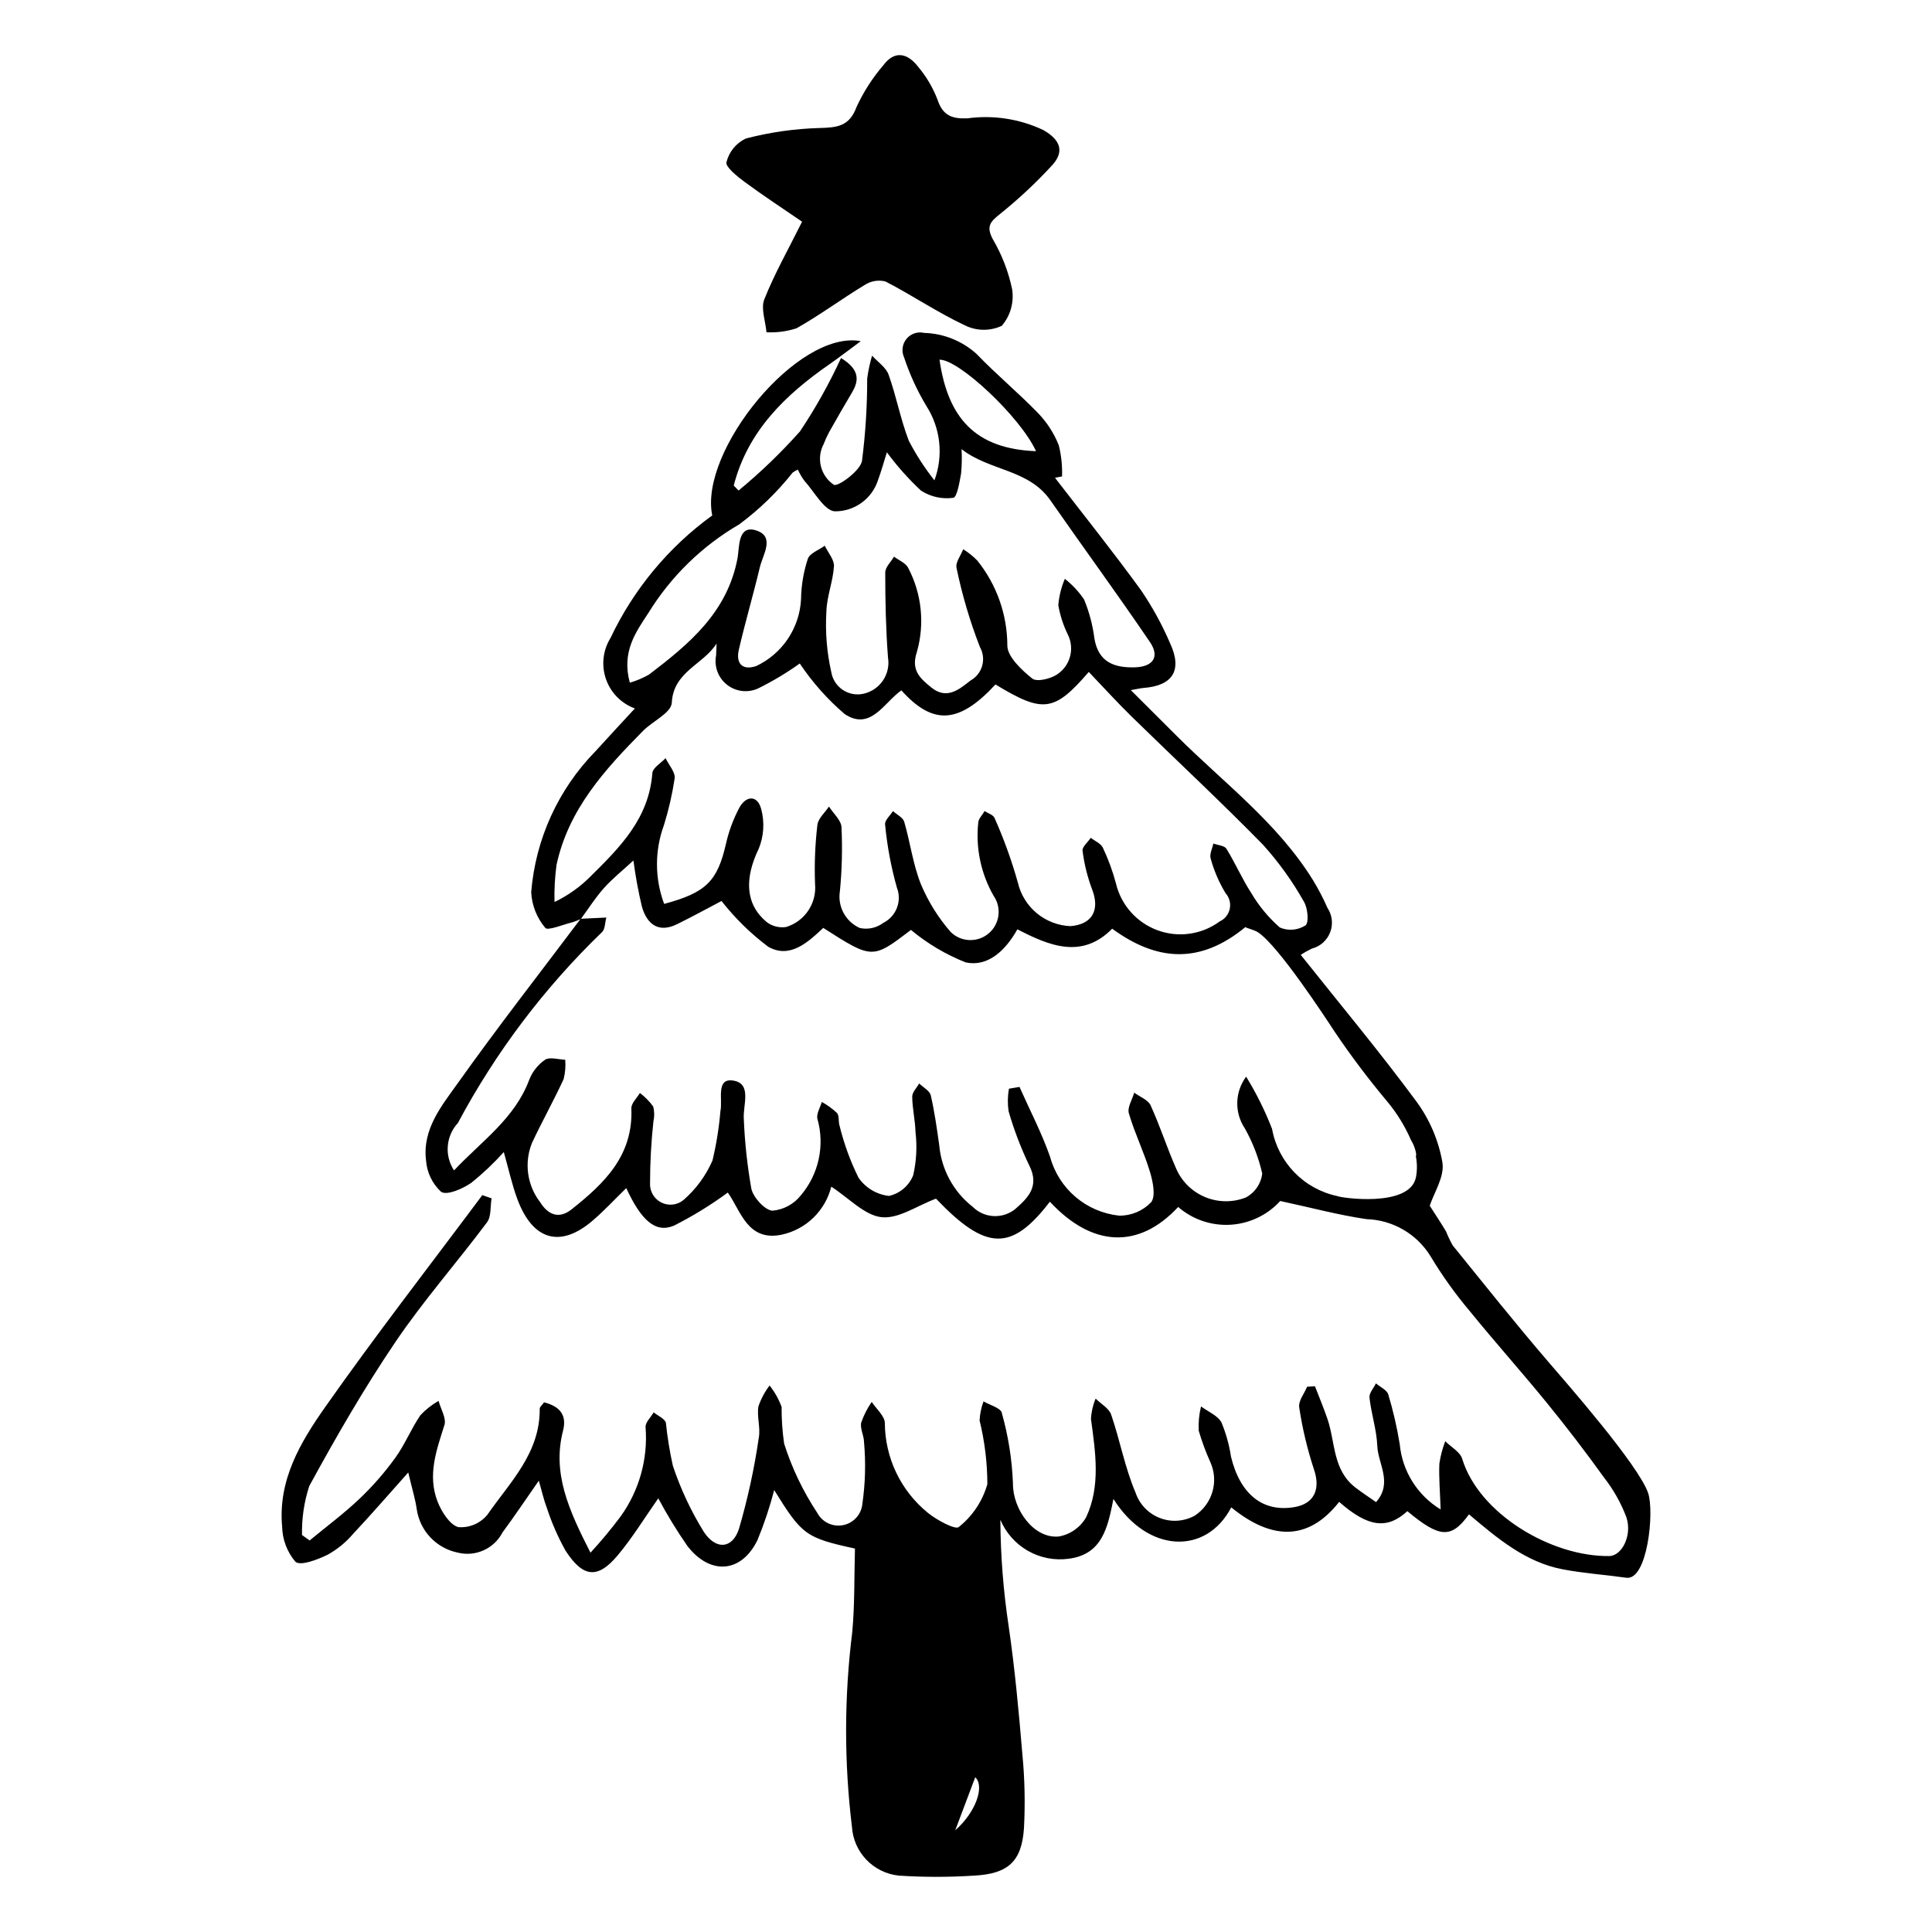 <?xml version="1.0" encoding="UTF-8"?>
<!-- Uploaded to: ICON Repo, www.iconrepo.com, Generator: ICON Repo Mixer Tools -->
<svg fill="#000000" width="800px" height="800px" version="1.1" viewBox="144 144 512 512" xmlns="http://www.w3.org/2000/svg">
 <g>
  <path d="m580.79 539.73c-2.469-7.414-21.926-29.543-26.594-34.98-8.629-10.047-16.883-20.418-25.219-30.711-0.668-1.191-1.258-2.426-1.762-3.695-1.441-2.418-3.016-4.766-4.32-6.809 1.113-3.445 3.973-7.688 3.356-11.48l0.004 0.004c-1.012-5.797-3.34-11.281-6.805-16.035-9.77-13.23-20.328-25.891-30.734-38.969h-0.004c0.941-0.625 1.926-1.18 2.945-1.668 2.223-0.566 4.031-2.18 4.852-4.324 0.824-2.141 0.555-4.551-0.719-6.461-1.109-2.527-2.391-4.981-3.828-7.34-9.398-15.211-23.699-25.832-36.109-38.223-3.852-3.848-7.707-7.688-12.176-12.148 1.961-0.34 2.695-0.527 3.441-0.586 7.703-0.605 10.27-4.699 6.973-11.824-2.113-4.922-4.691-9.629-7.707-14.059-7.34-10.121-15.168-19.895-22.801-29.809l1.871-0.355c0.094-2.781-0.195-5.562-0.867-8.262-1.25-3.144-3.098-6.019-5.438-8.465-5.262-5.445-11.141-10.305-16.383-15.766-3.812-3.422-8.715-5.387-13.836-5.539-1.738-0.418-3.562 0.195-4.699 1.574-1.133 1.383-1.383 3.289-0.641 4.914 1.488 4.496 3.473 8.816 5.914 12.879 3.766 5.867 4.555 13.164 2.129 19.703-2.594-3.277-4.871-6.793-6.793-10.504-2.191-5.688-3.297-11.754-5.352-17.5-0.691-1.93-2.875-3.375-4.379-5.039-0.586 1.988-1.02 4.016-1.293 6.07 0.008 7.301-0.453 14.598-1.379 21.844-0.527 2.711-6.469 6.922-7.453 6.309-3.527-2.367-4.699-7.012-2.715-10.77 0.418-1.082 0.902-2.137 1.445-3.164 1.996-3.535 4.008-7.059 6.086-10.543 1.984-3.324 1.898-6.172-2.922-9.117h0.004c-3.109 6.758-6.746 13.262-10.879 19.445-5.016 5.633-10.457 10.871-16.273 15.672l-1.281-1.324c3.727-14.477 13.676-24.035 25.426-32.188 2.504-1.738 4.91-3.613 8.246-6.078-16.715-3.109-42.914 29.156-39.367 46.191v-0.004c-11.574 8.391-20.848 19.562-26.965 32.484-2.019 3.258-2.461 7.25-1.207 10.871 1.254 3.621 4.07 6.484 7.668 7.797-3.512 3.812-7.035 7.578-10.492 11.398v-0.004c-9.836 10.07-15.844 23.258-16.984 37.289 0.172 3.477 1.48 6.805 3.727 9.465 0.645 0.84 4.773-0.898 7.293-1.516 0.691-0.211 1.367-0.477 2.016-0.797-10.867 14.449-22 28.707-32.473 43.445-4.269 6.004-9.449 12.172-8.434 20.492 0.227 3.18 1.652 6.152 3.988 8.324 1.574 1.023 5.707-0.793 7.973-2.363 3.102-2.484 5.992-5.215 8.648-8.168 1.25 4.394 2.141 8.562 3.617 12.527 4.055 10.867 11.348 12.949 19.84 5.711 3.117-2.656 5.91-5.688 8.996-8.688 3.992 8.621 7.769 11.98 12.625 9.953 4.996-2.523 9.773-5.457 14.281-8.773 3.426 4.719 5.18 13.121 14.375 11.141 3.141-0.695 6.027-2.254 8.332-4.496 2.305-2.246 3.941-5.09 4.719-8.211 4.676 3.027 8.828 7.594 13.289 8.086 4.539 0.5 9.379-3.012 14.461-4.906 13.191 13.801 19.965 14.141 30.18 0.809 11.23 12.105 23.578 12.613 34 1.398h0.008c3.82 3.316 8.789 5.004 13.84 4.707 5.055-0.297 9.789-2.555 13.199-6.297 8.18 1.762 15.48 3.738 22.879 4.812h-0.004c6.969 0.215 13.355 3.934 16.988 9.883 3.062 5.098 6.531 9.941 10.367 14.488 6.668 8.219 13.746 16.109 20.43 24.316 5.238 6.434 10.285 13.023 15.133 19.766v-0.004c2.519 3.219 4.535 6.801 5.969 10.629 1.551 4.816-1.258 10.152-4.535 10.203-15.348 0.238-34.582-11.203-39.004-25.773-0.547-1.809-2.949-3.117-4.492-4.656-0.738 1.922-1.262 3.918-1.559 5.957-0.156 3.738 0.18 7.512 0.34 12.125-6.141-3.723-10.164-10.129-10.84-17.281-0.723-4.461-1.738-8.875-3.043-13.203-0.348-1.172-2.137-1.965-3.266-2.93-0.609 1.27-1.848 2.586-1.711 3.797 0.48 4.285 1.898 8.531 2.074 12.797 0.191 4.742 4.172 9.793-0.332 14.875-1.973-1.387-3.762-2.551-5.449-3.848-6.074-4.672-5.312-11.949-7.414-18.145-0.996-2.941-2.211-5.812-3.328-8.715l-2.082 0.137c-0.75 1.828-2.359 3.769-2.086 5.469l-0.004 0.004c0.844 5.586 2.156 11.094 3.922 16.461 1.75 5.117 0.125 9.027-5.102 9.945-8.41 1.477-14.465-3.324-16.902-13.359h0.004c-0.469-3.109-1.316-6.148-2.519-9.051-0.977-1.836-3.555-2.863-5.418-4.254-0.52 2.102-0.727 4.273-0.613 6.434 0.828 2.832 1.852 5.606 3.062 8.293 2.328 5.106 0.578 11.148-4.121 14.219-2.848 1.566-6.246 1.793-9.273 0.613-3.031-1.18-5.383-3.644-6.418-6.727-2.828-6.621-4.109-13.848-6.465-20.684-0.57-1.656-2.699-2.824-4.109-4.215-0.727 1.715-1.145 3.547-1.234 5.406 1.203 8.848 2.578 17.793-1.27 26.008v0.004c-1.535 2.703-4.199 4.582-7.262 5.117-6.688 0.637-12.215-7.285-12.141-14.027-0.246-6.356-1.242-12.656-2.973-18.773-0.293-1.262-3.152-2.016-4.828-3.004-0.609 1.625-0.961 3.332-1.043 5.062 1.355 5.519 2.043 11.18 2.059 16.863-1.273 4.492-3.926 8.473-7.582 11.379-0.844 0.793-5.82-1.824-8.172-3.766-7.191-5.828-11.383-14.586-11.414-23.848-0.062-1.848-2.262-3.699-3.477-5.551-1.172 1.695-2.109 3.539-2.789 5.484-0.34 1.582 0.738 3.457 0.75 5.191 0.488 5.418 0.344 10.871-0.43 16.254-0.23 2.816-2.285 5.144-5.055 5.715-2.766 0.574-5.578-0.746-6.906-3.242-3.758-5.676-6.715-11.848-8.781-18.336-0.469-3.231-0.695-6.492-0.672-9.754-0.758-2.043-1.832-3.953-3.184-5.66-1.281 1.676-2.285 3.551-2.965 5.551-0.445 2.648 0.586 5.598 0.113 8.234-1.188 8.203-2.953 16.312-5.285 24.27-1.742 5.254-6.09 5.57-9.281 0.75v-0.004c-3.402-5.496-6.156-11.367-8.207-17.5-0.84-3.762-1.461-7.566-1.855-11.402-0.254-1.094-2.117-1.867-3.238-2.785-0.754 1.32-2.262 2.684-2.144 3.953h-0.004c0.656 8.398-1.68 16.754-6.59 23.598-2.5 3.352-5.172 6.566-8.008 9.637-5.781-11.312-10.176-21.105-7.273-32.328 1.102-4.262-0.992-6.492-5.023-7.519-0.543 0.762-1.16 1.215-1.156 1.68 0.121 11.801-7.898 19.48-13.848 28.082-1.871 2.305-4.75 3.543-7.707 3.312-2.246-0.574-4.465-4.078-5.5-6.727-2.762-7.066-0.289-13.68 1.805-20.355 0.551-1.754-0.98-4.227-1.555-6.367v-0.004c-1.793 1.016-3.422 2.301-4.828 3.809-2.453 3.606-4.109 7.777-6.656 11.297-2.82 3.902-5.996 7.535-9.488 10.855-4.152 3.938-8.781 7.375-13.199 11.027l-2.012-1.434h-0.004c-0.098-4.402 0.547-8.785 1.914-12.973 7.106-13.035 14.547-25.941 22.852-38.211 7.449-11.004 16.293-21.031 24.258-31.688 1.156-1.547 0.844-4.211 1.211-6.359l-2.457-0.848c-13.941 18.691-28.258 37.113-41.66 56.188-6.492 9.238-12.527 19.305-11.387 31.668v0.004c0.07 3.41 1.312 6.695 3.519 9.297 1.387 1.188 5.918-0.586 8.594-1.891 2.539-1.422 4.805-3.281 6.691-5.496 4.801-5.109 9.387-10.418 14.617-16.27 1.047 4.465 1.895 7.117 2.262 9.816v-0.004c0.863 5.699 5.188 10.254 10.832 11.414 4.727 1.199 9.656-1.02 11.895-5.356 3.129-4.215 6.047-8.594 9.609-13.695 0.906 3.117 1.348 5.203 2.121 7.164v0.004c1.277 3.941 2.938 7.75 4.961 11.367 4.644 7.172 8.527 7.555 13.785 1.293 4-4.762 7.269-10.148 10.797-15.164l-0.004 0.004c2.332 4.367 4.914 8.594 7.734 12.66 6.062 7.805 14.305 7.121 18.543-1.559v0.004c1.785-4.324 3.269-8.766 4.445-13.293 7.367 11.922 8.375 12.652 21.402 15.508-0.211 7.352-0.035 14.793-0.715 22.129-2.141 17.125-2.172 34.449-0.086 51.578 0.418 6.769 5.66 12.25 12.406 12.961 6.621 0.43 13.262 0.434 19.883 0.008 9.059-0.453 12.707-3.711 13.301-12.559 0.348-6.566 0.207-13.145-0.43-19.688-0.945-11.328-1.992-22.672-3.637-33.938-1.406-9.312-2.137-18.711-2.188-28.129 1.461 3.469 4.023 6.359 7.293 8.227 3.266 1.871 7.059 2.609 10.789 2.109 8.98-1.148 10.379-8.348 11.883-15.848 9.109 14.457 24.613 14.898 31.223 2.231 10.258 8.359 20.113 9.352 28.602-1.457 7.644 6.746 12.727 7.359 18.066 2.461 8.602 7.18 11.652 7.301 16.332 0.848 7.473 6.293 14.934 12.672 24.828 14.562 5.57 1.062 11.242 1.445 16.859 2.234 5.606 0.789 7.469-17.406 5.805-22.395zm-162.23-276.16c-16.094-0.609-23.352-8.801-25.582-24.246 5.062-0.152 21.438 15.176 25.582 24.246zm-107.65 61.352c-2.223-8.168 1.562-13.367 4.883-18.43h0.004c5.965-9.707 14.242-17.789 24.094-23.523 5.305-3.93 10.066-8.543 14.164-13.719 0.434-0.309 0.898-0.578 1.383-0.797 0.461 1.023 1.027 1.996 1.691 2.902 2.644 2.938 5.394 8.047 8.121 8.152 5.203 0.035 9.832-3.309 11.43-8.266 0.926-2.535 1.648-5.152 2.348-7.379 2.695 3.656 5.723 7.055 9.043 10.152 2.527 1.641 5.555 2.316 8.539 1.914 1.008-0.109 1.668-4.098 2.078-6.406v0.004c0.215-2.16 0.258-4.332 0.133-6.496 7.418 5.809 17.766 5.266 23.531 13.547 8.746 12.559 17.793 24.914 26.391 37.57 2.664 3.926 0.832 6.566-4.008 6.703-5.43 0.156-9.684-1.344-10.723-7.719h0.004c-0.453-3.516-1.363-6.953-2.711-10.23-1.402-2.094-3.129-3.953-5.113-5.504-0.949 2.227-1.531 4.59-1.734 7 0.48 2.719 1.34 5.359 2.559 7.84 1.805 3.688 0.613 8.145-2.793 10.438-1.742 1.215-5.445 2.125-6.672 1.145-2.836-2.262-6.613-5.836-6.598-8.738-0.016-8.18-2.812-16.109-7.93-22.492-1.125-1.164-2.391-2.184-3.769-3.035-0.633 1.668-2.113 3.512-1.758 4.973h-0.004c1.477 7.137 3.547 14.141 6.191 20.934 0.855 1.508 1.074 3.297 0.602 4.969-0.469 1.672-1.586 3.082-3.106 3.926-2.945 2.301-6.25 5.199-10.406 1.809-2.902-2.367-5.426-4.512-3.801-9.363 2.129-7.445 1.309-15.43-2.289-22.285-0.59-1.285-2.477-2.012-3.762-3-0.816 1.406-2.332 2.789-2.328 4.223 0.004 7.481 0.16 14.984 0.727 22.461h-0.004c0.758 4.449-2.121 8.707-6.535 9.66-1.906 0.414-3.898 0.023-5.508-1.078s-2.691-2.816-2.992-4.742c-1.176-5.231-1.605-10.598-1.285-15.945 0.109-4.039 1.75-7.973 2.008-12.023 0.109-1.727-1.57-3.629-2.438-5.453-1.559 1.148-3.988 1.98-4.5 3.512v-0.004c-1.137 3.465-1.738 7.078-1.789 10.723-0.199 3.75-1.41 7.371-3.508 10.484s-5 5.598-8.398 7.191c-3.777 1.238-5.387-0.836-4.578-4.34 1.695-7.336 3.836-14.555 5.574-21.879 0.789-3.316 4.082-8.086-0.93-9.719-4.996-1.629-4.465 4.523-4.969 7.238-2.684 14.453-12.855 22.855-23.508 30.965h-0.004c-1.594 0.902-3.289 1.617-5.047 2.133zm-19.961 58.125c-0.086-3.289 0.094-6.574 0.535-9.836 3.164-14.762 12.844-25.301 22.922-35.516 2.555-2.59 7.484-4.769 7.625-7.461 0.434-8.277 8.324-10.07 11.871-15.691-0.043 1.055-0.074 2.109-0.129 3.164h-0.004c-0.57 2.969 0.586 6 2.988 7.832 2.402 1.832 5.637 2.148 8.344 0.809 3.781-1.879 7.41-4.059 10.848-6.516 3.344 5.004 7.359 9.527 11.938 13.434 6.875 4.5 10.41-3.129 14.984-6.309 8.223 9.109 15.066 9.121 24.941-1.566 12.59 7.641 15.547 7.324 24.727-3.32 3.836 4.012 7.512 8.074 11.422 11.898 11.582 11.328 23.465 22.363 34.789 33.941v0.004c4.133 4.59 7.746 9.617 10.777 14.996 1.051 1.707 1.402 5.633 0.438 6.328v0.004c-2.031 1.301-4.578 1.512-6.797 0.555-2.988-2.613-5.535-5.684-7.551-9.102-2.449-3.766-4.238-7.945-6.606-11.77-0.52-0.836-2.277-0.938-3.465-1.375-0.27 1.344-1.074 2.844-0.699 4.004 0.887 3.219 2.211 6.297 3.938 9.152 1.004 1.121 1.422 2.648 1.117 4.125-0.301 1.473-1.285 2.719-2.652 3.348-4.746 3.504-10.934 4.391-16.469 2.363-5.539-2.027-9.691-6.703-11.047-12.441-0.867-3.246-2.023-6.406-3.461-9.445-0.516-1.113-2.106-1.762-3.203-2.625-0.773 1.152-2.328 2.391-2.18 3.445 0.441 3.492 1.293 6.922 2.527 10.219 2.137 5.457 0.039 9.316-5.762 9.742-3.25-0.137-6.371-1.336-8.879-3.41-2.508-2.074-4.273-4.91-5.019-8.078-1.641-5.871-3.711-11.609-6.191-17.176-0.32-0.812-1.73-1.23-2.633-1.832-0.59 1.043-1.68 2.066-1.691 3.137-0.703 6.715 0.727 13.48 4.086 19.34 2.191 3.168 1.609 7.488-1.34 9.965-2.949 2.481-7.305 2.309-10.051-0.395-3.289-3.773-5.953-8.051-7.891-12.672-2.113-5.277-2.816-11.062-4.422-16.551-0.324-1.113-1.957-1.887-2.984-2.816-0.734 1.191-2.223 2.453-2.078 3.555v0.004c0.535 5.66 1.582 11.266 3.129 16.738 1.387 3.582-0.188 7.629-3.625 9.336-1.781 1.34-4.059 1.832-6.231 1.344-3.746-1.691-5.902-5.68-5.254-9.742 0.551-5.641 0.691-11.316 0.426-16.977-0.094-1.836-2.16-3.641-3.324-5.461-1.066 1.621-2.871 3.137-3.066 4.883-0.609 5.18-0.816 10.398-0.621 15.609 0.484 5.148-2.719 9.922-7.66 11.43-1.824 0.277-3.688-0.195-5.16-1.312-5.707-4.777-5.898-11.562-2.094-19.461h0.004c1.328-3.289 1.566-6.918 0.676-10.352-0.961-3.922-4.043-3.746-5.816-0.508-1.629 3.055-2.832 6.32-3.582 9.699-2.25 9.738-5.219 12.844-16.359 15.809-2.512-6.731-2.527-14.137-0.051-20.875 1.258-4.059 2.207-8.203 2.844-12.402 0.188-1.633-1.555-3.555-2.414-5.348-1.219 1.32-3.394 2.535-3.504 3.973-0.891 11.965-8.539 19.621-16.262 27.25v0.004c-2.797 2.84-6.07 5.176-9.668 6.902zm228.29 72.957c-1.66 8.188-20.227 5.391-20.84 4.969l-0.004-0.004c-4.324-0.91-8.277-3.09-11.359-6.262-3.078-3.172-5.141-7.188-5.926-11.535-1.867-4.812-4.164-9.441-6.867-13.84-3.016 4.043-3.148 9.555-0.328 13.738 2.09 3.731 3.637 7.742 4.59 11.914-0.309 2.719-1.945 5.109-4.375 6.375-3.527 1.379-7.453 1.309-10.93-0.188-3.477-1.496-6.227-4.305-7.648-7.812-2.375-5.414-4.168-11.07-6.637-16.441-0.668-1.453-2.848-2.25-4.336-3.348-0.523 1.848-1.883 3.914-1.414 5.504 1.547 5.258 4.016 10.277 5.602 15.527 0.781 2.598 1.562 6.492 0.266 8.035-2.203 2.289-5.262 3.566-8.441 3.523-4.266-0.449-8.297-2.18-11.566-4.961-3.266-2.781-5.617-6.484-6.742-10.625-2.207-6.332-5.371-12.363-8.105-18.527l-2.801 0.477v-0.004c-0.348 1.969-0.379 3.981-0.094 5.957 1.426 4.941 3.262 9.758 5.484 14.391 2.809 5.523-0.379 8.621-3.672 11.5l0.004 0.004c-3.356 2.746-8.242 2.512-11.316-0.547-5.086-3.973-8.297-9.875-8.871-16.305-0.629-4.438-1.238-8.891-2.254-13.258-0.277-1.191-2.004-2.094-3.066-3.133-0.652 1.168-1.855 2.324-1.844 3.512 0.027 3.117 0.793 6.246 0.871 9.367v0.004c0.453 3.82 0.246 7.688-0.609 11.434-1.098 2.785-3.512 4.844-6.434 5.488-3.273-0.371-6.223-2.148-8.082-4.867-2.16-4.375-3.832-8.973-4.996-13.711-0.367-1.109-0.031-2.637-0.688-3.406-1.215-1.137-2.566-2.121-4.023-2.922-0.422 1.496-1.48 3.117-1.164 4.465h-0.004c2.019 7.09 0.359 14.715-4.422 20.328-1.844 2.316-4.559 3.773-7.508 4.027-2.012-0.152-5.082-3.523-5.578-5.848-1.07-6.09-1.738-12.238-1.992-18.414-0.285-3.688 2.211-9.316-2.68-10.199-4.84-0.875-2.852 5.078-3.519 8.043-0.367 4.422-1.07 8.809-2.106 13.121-1.758 4.027-4.391 7.613-7.711 10.492-1.676 1.359-3.996 1.598-5.91 0.605-1.914-0.988-3.062-3.019-2.922-5.172 0.004-5.453 0.305-10.902 0.895-16.32 0.297-1.301 0.273-2.652-0.074-3.938-0.992-1.355-2.172-2.559-3.508-3.57-0.793 1.363-2.32 2.734-2.266 4.09 0.512 12.551-7.191 19.895-15.848 26.762-3.555 2.82-6.41 1.16-8.312-1.883-3.465-4.477-4.297-10.457-2.184-15.707 2.668-5.703 5.758-11.203 8.391-16.922v-0.004c0.426-1.676 0.57-3.414 0.422-5.141-1.812-0.055-4.094-0.805-5.332 0h0.004c-1.91 1.309-3.379 3.168-4.215 5.332-3.852 10.293-12.566 16.18-19.922 24h0.004c-2.59-3.922-2.172-9.105 1.016-12.562 10.004-18.746 22.887-35.812 38.176-50.57 0.859-0.773 0.797-2.566 1.164-3.883l-6.703 0.32c2.012-2.738 3.84-5.641 6.098-8.156 2.277-2.543 4.984-4.695 7.789-7.285l-0.004-0.004c0.539 4.113 1.293 8.199 2.25 12.234 1.355 4.707 4.426 7.059 9.32 4.652 4.277-2.106 8.449-4.402 11.777-6.148h-0.004c3.578 4.562 7.734 8.637 12.367 12.121 5.769 3.285 10.535-1.184 14.602-4.988 13.02 8.328 13.02 8.328 23.238 0.535 4.348 3.617 9.242 6.523 14.504 8.609 5.832 1.25 10.496-3.051 13.703-8.77 8.477 4.391 17.109 7.973 25.121-0.164 11.754 8.598 23.199 9.543 35.309-0.434 0.148 0.246 2.332 0.719 3.371 1.41 5.394 3.586 17.625 22.281 20.324 26.395l-0.004-0.004c4.273 6.328 8.871 12.43 13.77 18.285 2.648 3.148 4.82 6.664 6.449 10.441 0.812 1.148 1.641 3.926 1.246 4.168v-0.004c0.375 1.855 0.387 3.769 0.035 5.629zm-122.09 173.04 5.297-14.055c2.578 2.406 0.121 9.32-5.297 14.055z"/>
  <path d="m356.56 202.75c-5.168-3.547-10.309-6.906-15.246-10.551-1.949-1.438-5.109-4.004-4.797-5.191v-0.004c0.672-2.762 2.555-5.074 5.121-6.293 6.391-1.664 12.953-2.602 19.555-2.789 4.723-0.109 7.914-0.469 9.789-5.543h-0.004c1.848-4.008 4.242-7.742 7.121-11.09 2.957-3.984 6.383-3.266 9.223 0.41h-0.004c2.18 2.59 3.91 5.527 5.125 8.688 1.406 4.309 3.926 5.129 7.91 4.977h-0.004c6.875-0.941 13.871 0.137 20.141 3.102 4.629 2.629 5.629 5.781 2.293 9.379-4.289 4.66-8.926 8.988-13.871 12.949-2.559 2.031-3.562 3.273-1.816 6.586v-0.004c2.41 4.106 4.141 8.57 5.121 13.23 0.562 3.488-0.434 7.051-2.731 9.738-3.094 1.438-6.676 1.402-9.738-0.105-7.254-3.398-13.973-7.981-21.117-11.66-1.906-0.465-3.922-0.109-5.555 0.988-6.086 3.68-11.809 7.957-18.004 11.441-2.562 0.824-5.254 1.18-7.945 1.047-0.258-2.938-1.539-6.312-0.578-8.73 2.699-6.781 6.324-13.172 10.012-20.574z"/>
 </g>
</svg>